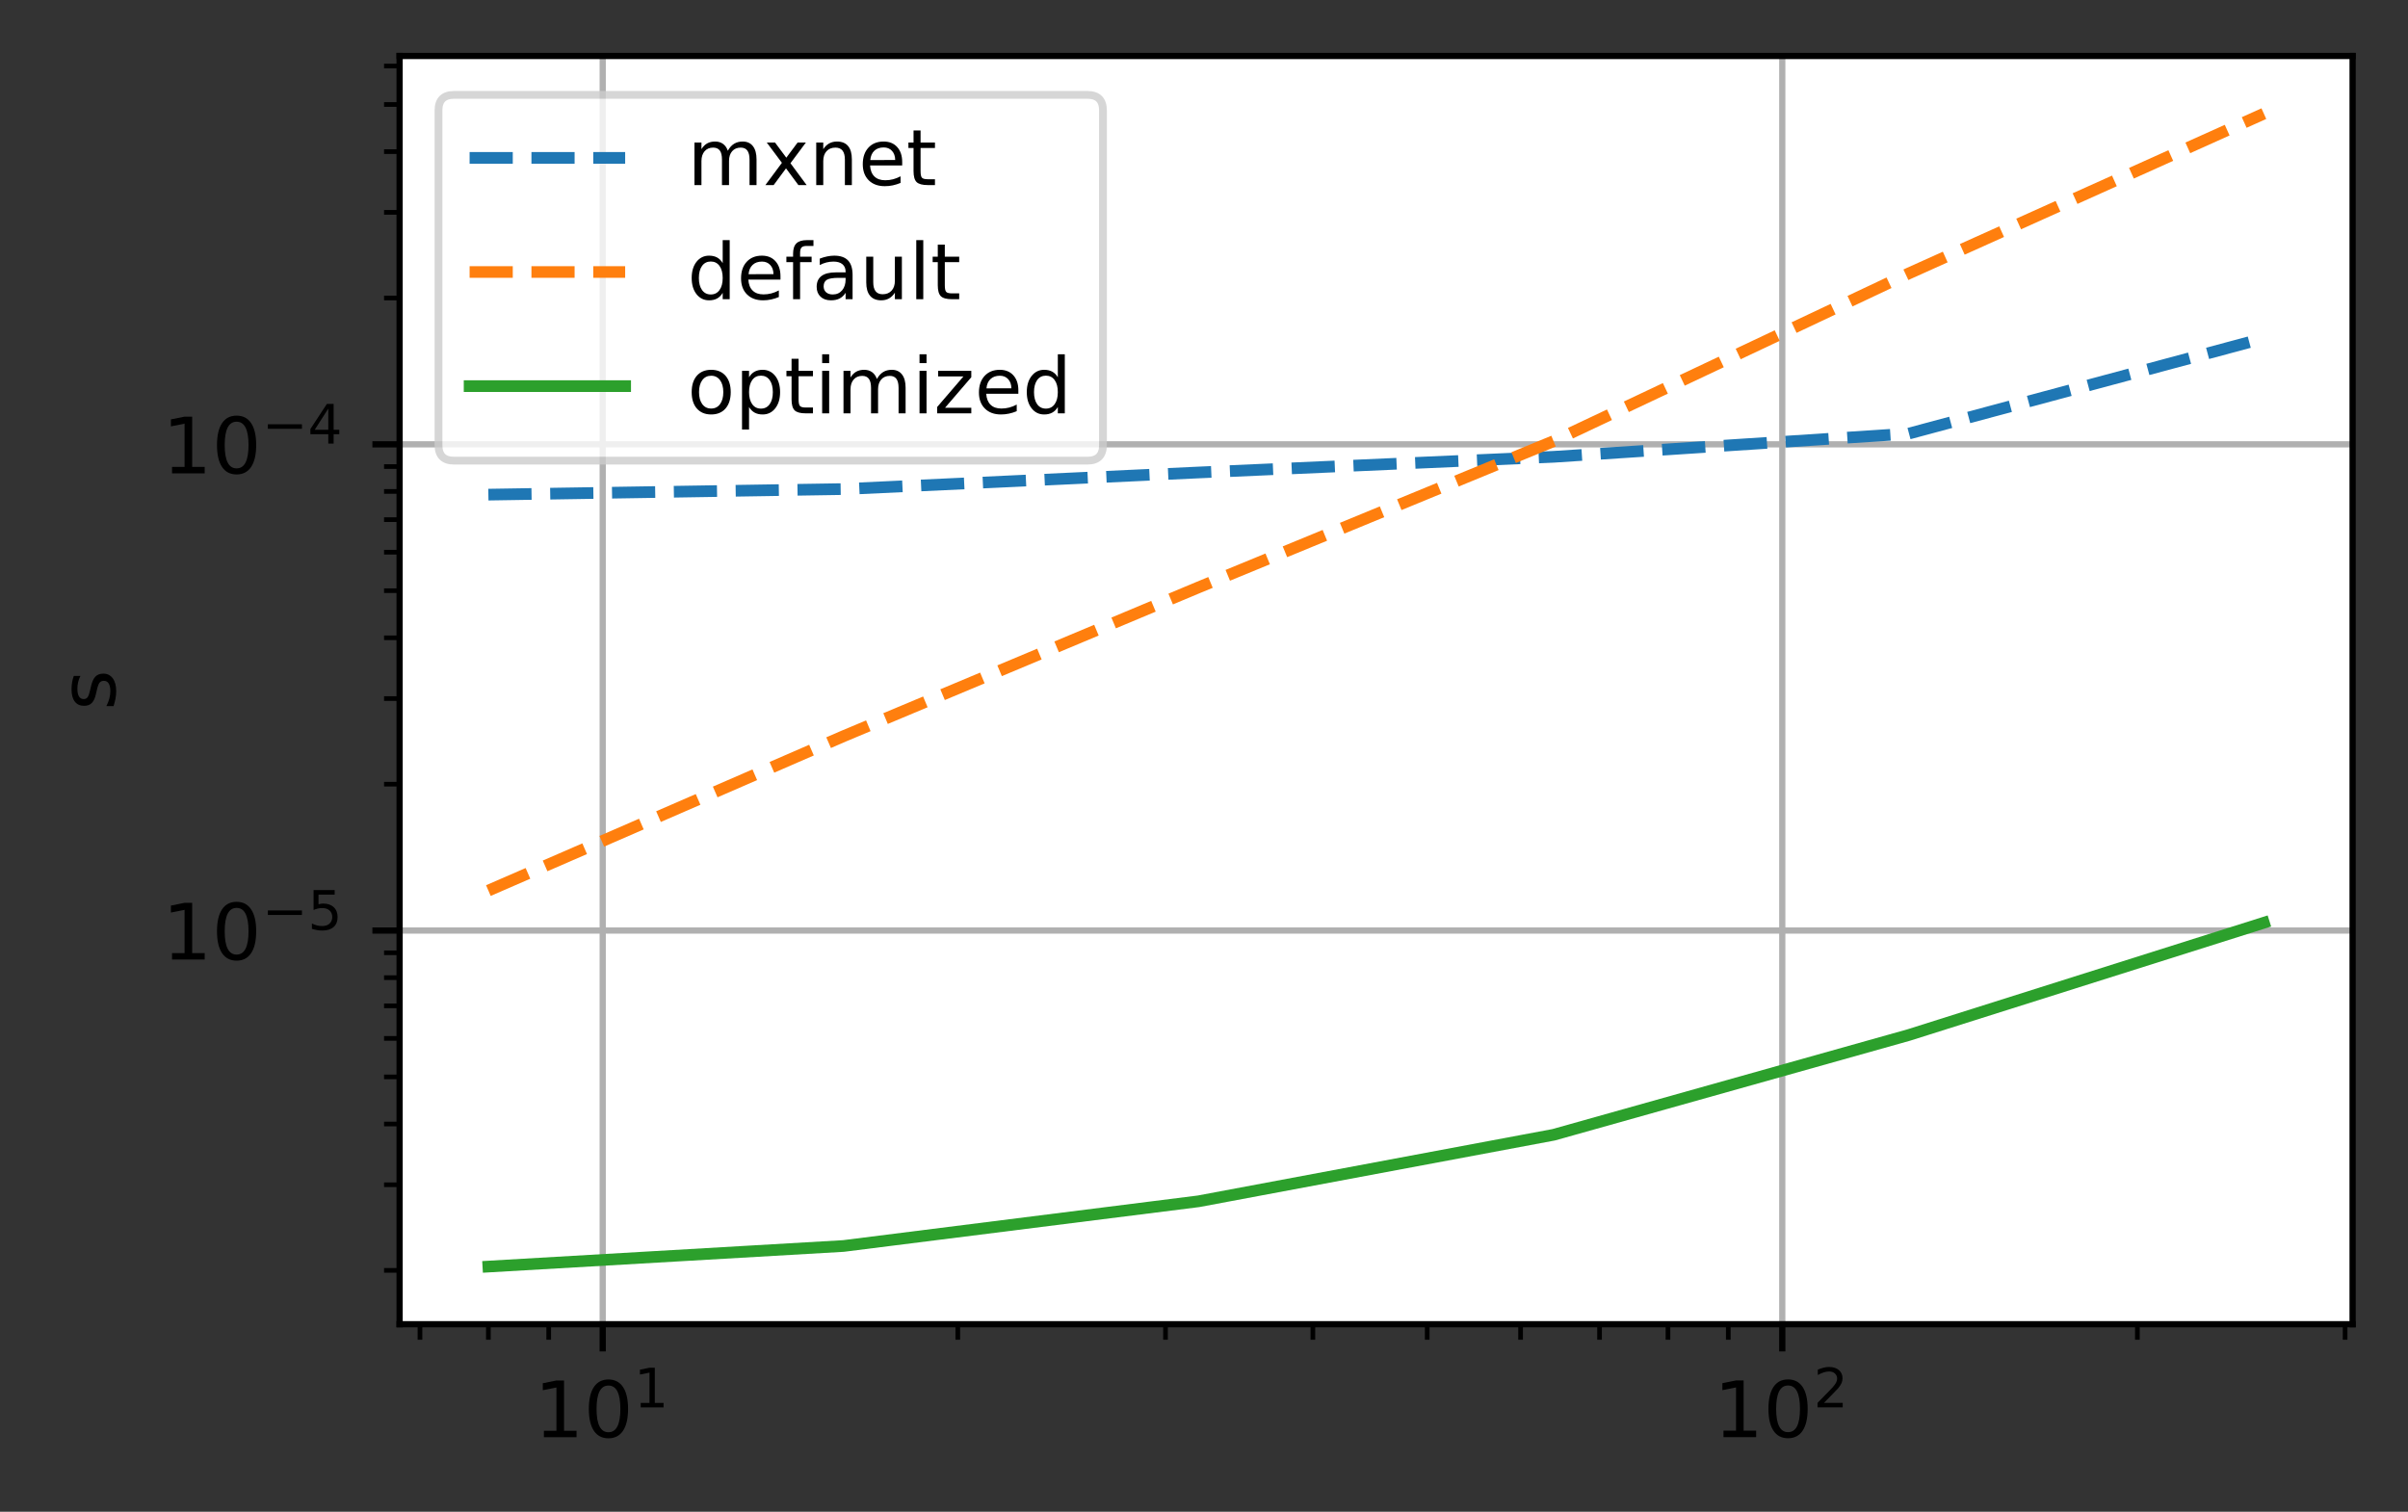 <?xml version="1.0" encoding="UTF-8"?>
<svg xmlns="http://www.w3.org/2000/svg" xmlns:xlink="http://www.w3.org/1999/xlink" width="387pt" height="243pt" viewBox="0 0 387 243" version="1.1">
<rect x="0" y="0" width="387" height="243" fill="#333333" stroke="none"/>
<defs>
<clipPath id="clip1">
  <path d="M 96 9 L 98 9 L 98 212.852 L 96 212.852 Z M 96 9 "/>
</clipPath>
<clipPath id="clip2">
  <path d="M 285 9 L 288 9 L 288 212.852 L 285 212.852 Z M 285 9 "/>
</clipPath>
<clipPath id="clip3">
  <path d="M 64.223 148 L 378.098 148 L 378.098 151 L 64.223 151 Z M 64.223 148 "/>
</clipPath>
<clipPath id="clip4">
  <path d="M 64.223 70 L 378.098 70 L 378.098 73 L 64.223 73 Z M 64.223 70 "/>
</clipPath>
<filter id="alpha" filterUnits="objectBoundingBox" x="0%" y="0%" width="100%" height="100%">
  <feColorMatrix type="matrix" in="SourceGraphic" values="0 0 0 0 1 0 0 0 0 1 0 0 0 0 1 0 0 0 1 0"/>
</filter>
<mask id="mask0">
  <g filter="url(#alpha)">
<rect x="0" y="0" width="387" height="243" style="fill:rgb(0%,0%,0%);fill-opacity:0.8;stroke:none;"/>
  </g>
</mask>
<clipPath id="clip5">
  <rect width="387" height="243"/>
</clipPath>
<g id="surface6" clip-path="url(#clip5)">
<path style="fill-rule:nonzero;fill:rgb(100%,100%,100%);fill-opacity:1;stroke-width:1;stroke-linecap:butt;stroke-linejoin:miter;stroke:rgb(80%,80%,80%);stroke-opacity:1;stroke-miterlimit:4;" d="M 58.378 59.234 L 139.812 59.234 C 141.147 59.234 141.812 58.569 141.812 57.234 L 141.812 14.2 C 141.812 12.866 141.147 12.2 139.812 12.2 L 58.378 12.2 C 57.044 12.2 56.378 12.866 56.378 14.2 L 56.378 57.234 C 56.378 58.569 57.044 59.234 58.378 59.234 Z M 58.378 59.234 " transform="matrix(1.25,0,0,1.25,0,0)"/>
</g>
</defs>
<g id="surface1">
<path style=" stroke:none;fill-rule:nonzero;fill:rgb(100%,100%,100%);fill-opacity:1;" d="M 64.223 212.852 L 378.098 212.852 L 378.098 9 L 64.223 9 Z M 64.223 212.852 "/>
<g clip-path="url(#clip1)" clip-rule="nonzero">
<path style="fill:none;stroke-width:0.8;stroke-linecap:square;stroke-linejoin:round;stroke:rgb(69.02%,69.02%,69.02%);stroke-opacity:1;stroke-miterlimit:4;" d="M 77.491 170.281 L 77.491 7.2 " transform="matrix(1.25,0,0,1.25,0,0)"/>
</g>
<path style="fill:none;stroke-width:0.8;stroke-linecap:butt;stroke-linejoin:round;stroke:rgb(0%,0%,0%);stroke-opacity:1;stroke-miterlimit:4;" d="M 0.001 0.001 L 0.001 3.501 " transform="matrix(1.25,0,0,1.25,96.862,212.85)"/>
<path style=" stroke:none;fill-rule:nonzero;fill:rgb(0%,0%,0%);fill-opacity:1;" d="M 87.414 229.977 L 89.426 229.977 L 89.426 223.023 L 87.234 223.461 L 87.234 222.34 L 89.414 221.898 L 90.648 221.898 L 90.648 229.977 L 92.66 229.977 L 92.66 231.012 L 87.414 231.012 Z M 87.414 229.977 "/>
<path style=" stroke:none;fill-rule:nonzero;fill:rgb(0%,0%,0%);fill-opacity:1;" d="M 97.785 222.711 C 97.152 222.711 96.676 223.023 96.355 223.648 C 96.035 224.273 95.875 225.211 95.875 226.465 C 95.875 227.715 96.035 228.652 96.355 229.277 C 96.676 229.902 97.152 230.215 97.785 230.215 C 98.426 230.215 98.906 229.902 99.223 229.277 C 99.543 228.652 99.703 227.715 99.703 226.465 C 99.703 225.211 99.543 224.273 99.223 223.648 C 98.906 223.023 98.426 222.711 97.785 222.711 Z M 97.785 221.734 C 98.809 221.734 99.59 222.141 100.129 222.949 C 100.668 223.754 100.938 224.93 100.938 226.465 C 100.938 228 100.668 229.172 100.129 229.98 C 99.59 230.785 98.809 231.191 97.785 231.191 C 96.766 231.191 95.984 230.785 95.445 229.98 C 94.906 229.172 94.637 228 94.637 226.465 C 94.637 224.93 94.906 223.754 95.445 222.949 C 95.984 222.141 96.766 221.734 97.785 221.734 Z M 97.785 221.734 "/>
<path style=" stroke:none;fill-rule:nonzero;fill:rgb(0%,0%,0%);fill-opacity:1;" d="M 102.973 225.5 L 104.383 225.5 L 104.383 220.633 L 102.848 220.941 L 102.848 220.156 L 104.375 219.848 L 105.238 219.848 L 105.238 225.5 L 106.645 225.5 L 106.645 226.227 L 102.973 226.227 Z M 102.973 225.5 "/>
<g clip-path="url(#clip2)" clip-rule="nonzero">
<path style="fill:none;stroke-width:0.8;stroke-linecap:square;stroke-linejoin:round;stroke:rgb(69.02%,69.02%,69.02%);stroke-opacity:1;stroke-miterlimit:4;" d="M 229.15 170.281 L 229.15 7.2 " transform="matrix(1.25,0,0,1.25,0,0)"/>
</g>
<path style="fill:none;stroke-width:0.8;stroke-linecap:butt;stroke-linejoin:round;stroke:rgb(0%,0%,0%);stroke-opacity:1;stroke-miterlimit:4;" d="M -0 0.001 L -0 3.501 " transform="matrix(1.25,0,0,1.25,286.438,212.85)"/>
<path style=" stroke:none;fill-rule:nonzero;fill:rgb(0%,0%,0%);fill-opacity:1;" d="M 276.988 229.965 L 279.004 229.965 L 279.004 223.012 L 276.812 223.453 L 276.812 222.328 L 278.992 221.891 L 280.223 221.891 L 280.223 229.965 L 282.238 229.965 L 282.238 231.004 L 276.988 231.004 Z M 276.988 229.965 "/>
<path style=" stroke:none;fill-rule:nonzero;fill:rgb(0%,0%,0%);fill-opacity:1;" d="M 287.363 222.703 C 286.73 222.703 286.254 223.016 285.934 223.641 C 285.613 224.262 285.453 225.203 285.453 226.457 C 285.453 227.703 285.613 228.641 285.934 229.266 C 286.254 229.891 286.73 230.203 287.363 230.203 C 288.004 230.203 288.48 229.891 288.801 229.266 C 289.121 228.641 289.281 227.703 289.281 226.457 C 289.281 225.203 289.121 224.262 288.801 223.641 C 288.48 223.016 288.004 222.703 287.363 222.703 Z M 287.363 221.727 C 288.387 221.727 289.168 222.129 289.707 222.938 C 290.246 223.746 290.516 224.918 290.516 226.457 C 290.516 227.988 290.246 229.16 289.707 229.969 C 289.168 230.777 288.387 231.18 287.363 231.18 C 286.344 231.18 285.562 230.777 285.023 229.969 C 284.484 229.16 284.215 227.988 284.215 226.457 C 284.215 224.918 284.484 223.746 285.023 222.938 C 285.562 222.129 286.344 221.727 287.363 221.727 Z M 287.363 221.727 "/>
<path style=" stroke:none;fill-rule:nonzero;fill:rgb(0%,0%,0%);fill-opacity:1;" d="M 293.141 225.492 L 296.152 225.492 L 296.152 226.219 L 292.105 226.219 L 292.105 225.492 C 292.434 225.152 292.879 224.699 293.441 224.125 C 294.008 223.555 294.363 223.188 294.508 223.02 C 294.785 222.711 294.977 222.449 295.086 222.234 C 295.199 222.02 295.254 221.809 295.254 221.598 C 295.254 221.262 295.133 220.984 294.895 220.77 C 294.66 220.555 294.348 220.449 293.965 220.449 C 293.695 220.449 293.41 220.496 293.109 220.59 C 292.809 220.684 292.488 220.828 292.148 221.02 L 292.148 220.145 C 292.496 220.008 292.82 219.902 293.121 219.828 C 293.422 219.758 293.699 219.723 293.949 219.723 C 294.609 219.723 295.137 219.887 295.531 220.219 C 295.922 220.551 296.121 220.992 296.121 221.543 C 296.121 221.805 296.07 222.055 295.973 222.289 C 295.875 222.523 295.695 222.801 295.438 223.121 C 295.367 223.203 295.141 223.441 294.758 223.836 C 294.375 224.23 293.836 224.781 293.141 225.492 Z M 293.141 225.492 "/>
<path style="fill:none;stroke-width:0.6;stroke-linecap:butt;stroke-linejoin:round;stroke:rgb(0%,0%,0%);stroke-opacity:1;stroke-miterlimit:4;" d="M 0 0.001 L 0 2.001 " transform="matrix(1.25,0,0,1.25,67.496,212.85)"/>
<path style="fill:none;stroke-width:0.6;stroke-linecap:butt;stroke-linejoin:round;stroke:rgb(0%,0%,0%);stroke-opacity:1;stroke-miterlimit:4;" d="M -0.001 0.001 L -0.001 2.001 " transform="matrix(1.25,0,0,1.25,78.49,212.85)"/>
<path style="fill:none;stroke-width:0.6;stroke-linecap:butt;stroke-linejoin:round;stroke:rgb(0%,0%,0%);stroke-opacity:1;stroke-miterlimit:4;" d="M 0 0.001 L 0 2.001 " transform="matrix(1.25,0,0,1.25,88.187,212.85)"/>
<path style="fill:none;stroke-width:0.6;stroke-linecap:butt;stroke-linejoin:round;stroke:rgb(0%,0%,0%);stroke-opacity:1;stroke-miterlimit:4;" d="M -0 0.001 L -0 2.001 " transform="matrix(1.25,0,0,1.25,153.93,212.85)"/>
<path style="fill:none;stroke-width:0.6;stroke-linecap:butt;stroke-linejoin:round;stroke:rgb(0%,0%,0%);stroke-opacity:1;stroke-miterlimit:4;" d="M 0 0.001 L 0 2.001 " transform="matrix(1.25,0,0,1.25,187.312,212.85)"/>
<path style="fill:none;stroke-width:0.6;stroke-linecap:butt;stroke-linejoin:round;stroke:rgb(0%,0%,0%);stroke-opacity:1;stroke-miterlimit:4;" d="M -0.001 0.001 L -0.001 2.001 " transform="matrix(1.25,0,0,1.25,210.998,212.85)"/>
<path style="fill:none;stroke-width:0.6;stroke-linecap:butt;stroke-linejoin:round;stroke:rgb(0%,0%,0%);stroke-opacity:1;stroke-miterlimit:4;" d="M 0.001 0.001 L 0.001 2.001 " transform="matrix(1.25,0,0,1.25,229.37,212.85)"/>
<path style="fill:none;stroke-width:0.6;stroke-linecap:butt;stroke-linejoin:round;stroke:rgb(0%,0%,0%);stroke-opacity:1;stroke-miterlimit:4;" d="M -0.001 0.001 L -0.001 2.001 " transform="matrix(1.25,0,0,1.25,244.381,212.85)"/>
<path style="fill:none;stroke-width:0.6;stroke-linecap:butt;stroke-linejoin:round;stroke:rgb(0%,0%,0%);stroke-opacity:1;stroke-miterlimit:4;" d="M -0.002 0.001 L -0.002 2.001 " transform="matrix(1.25,0,0,1.25,257.072,212.85)"/>
<path style="fill:none;stroke-width:0.6;stroke-linecap:butt;stroke-linejoin:round;stroke:rgb(0%,0%,0%);stroke-opacity:1;stroke-miterlimit:4;" d="M 0 0.001 L 0 2.001 " transform="matrix(1.25,0,0,1.25,268.066,212.85)"/>
<path style="fill:none;stroke-width:0.6;stroke-linecap:butt;stroke-linejoin:round;stroke:rgb(0%,0%,0%);stroke-opacity:1;stroke-miterlimit:4;" d="M -0.001 0.001 L -0.001 2.001 " transform="matrix(1.25,0,0,1.25,277.763,212.85)"/>
<path style="fill:none;stroke-width:0.6;stroke-linecap:butt;stroke-linejoin:round;stroke:rgb(0%,0%,0%);stroke-opacity:1;stroke-miterlimit:4;" d="M 0.001 0.001 L 0.001 2.001 " transform="matrix(1.25,0,0,1.25,343.506,212.85)"/>
<path style="fill:none;stroke-width:0.6;stroke-linecap:butt;stroke-linejoin:round;stroke:rgb(0%,0%,0%);stroke-opacity:1;stroke-miterlimit:4;" d="M 0.001 0.001 L 0.001 2.001 " transform="matrix(1.25,0,0,1.25,376.889,212.85)"/>
<g clip-path="url(#clip3)" clip-rule="nonzero">
<path style="fill:none;stroke-width:0.8;stroke-linecap:square;stroke-linejoin:round;stroke:rgb(69.02%,69.02%,69.02%);stroke-opacity:1;stroke-miterlimit:4;" d="M 51.378 119.656 L 302.478 119.656 " transform="matrix(1.25,0,0,1.25,0,0)"/>
</g>
<path style="fill:none;stroke-width:0.8;stroke-linecap:butt;stroke-linejoin:round;stroke:rgb(0%,0%,0%);stroke-opacity:1;stroke-miterlimit:4;" d="M 0 -0.001 L -3.5 -0.001 " transform="matrix(1.25,0,0,1.25,64.223,149.571)"/>
<path style=" stroke:none;fill-rule:nonzero;fill:rgb(0%,0%,0%);fill-opacity:1;" d="M 27.648 153.199 L 29.664 153.199 L 29.664 146.246 L 27.469 146.684 L 27.469 145.562 L 29.648 145.121 L 30.883 145.121 L 30.883 153.199 L 32.898 153.199 L 32.898 154.234 L 27.648 154.234 Z M 27.648 153.199 "/>
<path style=" stroke:none;fill-rule:nonzero;fill:rgb(0%,0%,0%);fill-opacity:1;" d="M 38.023 145.934 C 37.391 145.934 36.91 146.246 36.59 146.871 C 36.273 147.496 36.113 148.434 36.113 149.688 C 36.113 150.938 36.273 151.875 36.59 152.5 C 36.91 153.125 37.391 153.438 38.023 153.438 C 38.664 153.438 39.141 153.125 39.461 152.5 C 39.781 151.875 39.941 150.938 39.941 149.688 C 39.941 148.434 39.781 147.496 39.461 146.871 C 39.141 146.246 38.664 145.934 38.023 145.934 Z M 38.023 144.957 C 39.047 144.957 39.824 145.363 40.363 146.172 C 40.902 146.977 41.172 148.148 41.172 149.688 C 41.172 151.223 40.902 152.395 40.363 153.203 C 39.824 154.008 39.047 154.414 38.023 154.414 C 37.004 154.414 36.223 154.008 35.684 153.203 C 35.145 152.395 34.875 151.223 34.875 149.688 C 34.875 148.148 35.145 146.977 35.684 146.172 C 36.223 145.363 37.004 144.957 38.023 144.957 Z M 38.023 144.957 "/>
<path style=" stroke:none;fill-rule:nonzero;fill:rgb(0%,0%,0%);fill-opacity:1;" d="M 43.051 146.344 L 48.527 146.344 L 48.527 147.07 L 43.051 147.07 Z M 43.051 146.344 "/>
<path style=" stroke:none;fill-rule:nonzero;fill:rgb(0%,0%,0%);fill-opacity:1;" d="M 50.398 143.07 L 53.789 143.07 L 53.789 143.797 L 51.191 143.797 L 51.191 145.359 C 51.312 145.316 51.438 145.285 51.562 145.266 C 51.691 145.242 51.816 145.234 51.941 145.234 C 52.652 145.234 53.219 145.43 53.633 145.82 C 54.051 146.207 54.258 146.738 54.258 147.402 C 54.258 148.09 54.043 148.625 53.617 149.004 C 53.188 149.383 52.586 149.574 51.809 149.574 C 51.539 149.574 51.27 149.551 50.988 149.504 C 50.711 149.461 50.426 149.391 50.129 149.301 L 50.129 148.434 C 50.387 148.57 50.652 148.676 50.926 148.746 C 51.199 148.812 51.488 148.848 51.793 148.848 C 52.285 148.848 52.676 148.719 52.961 148.457 C 53.25 148.199 53.395 147.848 53.395 147.402 C 53.395 146.961 53.25 146.609 52.961 146.348 C 52.676 146.09 52.285 145.961 51.793 145.961 C 51.559 145.961 51.332 145.984 51.102 146.035 C 50.871 146.086 50.637 146.168 50.398 146.273 Z M 50.398 143.07 "/>
<g clip-path="url(#clip4)" clip-rule="nonzero">
<path style="fill:none;stroke-width:0.8;stroke-linecap:square;stroke-linejoin:round;stroke:rgb(69.02%,69.02%,69.02%);stroke-opacity:1;stroke-miterlimit:4;" d="M 51.378 57.138 L 302.478 57.138 " transform="matrix(1.25,0,0,1.25,0,0)"/>
</g>
<path style="fill:none;stroke-width:0.8;stroke-linecap:butt;stroke-linejoin:round;stroke:rgb(0%,0%,0%);stroke-opacity:1;stroke-miterlimit:4;" d="M 0 -0 L -3.5 -0 " transform="matrix(1.25,0,0,1.25,64.223,71.422)"/>
<path style=" stroke:none;fill-rule:nonzero;fill:rgb(0%,0%,0%);fill-opacity:1;" d="M 27.648 75.047 L 29.664 75.047 L 29.664 68.094 L 27.469 68.535 L 27.469 67.41 L 29.648 66.973 L 30.883 66.973 L 30.883 75.047 L 32.898 75.047 L 32.898 76.086 L 27.648 76.086 Z M 27.648 75.047 "/>
<path style=" stroke:none;fill-rule:nonzero;fill:rgb(0%,0%,0%);fill-opacity:1;" d="M 38.023 67.785 C 37.391 67.785 36.91 68.098 36.59 68.723 C 36.273 69.348 36.113 70.285 36.113 71.539 C 36.113 72.789 36.273 73.723 36.59 74.348 C 36.91 74.973 37.391 75.285 38.023 75.285 C 38.664 75.285 39.141 74.973 39.461 74.348 C 39.781 73.723 39.941 72.789 39.941 71.539 C 39.941 70.285 39.781 69.348 39.461 68.723 C 39.141 68.098 38.664 67.785 38.023 67.785 Z M 38.023 66.809 C 39.047 66.809 39.824 67.211 40.363 68.02 C 40.902 68.828 41.172 70 41.172 71.539 C 41.172 73.074 40.902 74.242 40.363 75.051 C 39.824 75.859 39.047 76.262 38.023 76.262 C 37.004 76.262 36.223 75.859 35.684 75.051 C 35.145 74.242 34.875 73.074 34.875 71.539 C 34.875 70 35.145 68.828 35.684 68.02 C 36.223 67.211 37.004 66.809 38.023 66.809 Z M 38.023 66.809 "/>
<path style=" stroke:none;fill-rule:nonzero;fill:rgb(0%,0%,0%);fill-opacity:1;" d="M 43.051 68.195 L 48.527 68.195 L 48.527 68.922 L 43.051 68.922 Z M 43.051 68.195 "/>
<path style=" stroke:none;fill-rule:nonzero;fill:rgb(0%,0%,0%);fill-opacity:1;" d="M 52.762 65.672 L 50.582 69.078 L 52.762 69.078 Z M 52.535 64.922 L 53.621 64.922 L 53.621 69.078 L 54.531 69.078 L 54.531 69.797 L 53.621 69.797 L 53.621 71.301 L 52.762 71.301 L 52.762 69.797 L 49.883 69.797 L 49.883 68.965 Z M 52.535 64.922 "/>
<path style="fill:none;stroke-width:0.6;stroke-linecap:butt;stroke-linejoin:round;stroke:rgb(0%,0%,0%);stroke-opacity:1;stroke-miterlimit:4;" d="M 0 -0 L -2 -0 " transform="matrix(1.25,0,0,1.25,64.223,204.196)"/>
<path style="fill:none;stroke-width:0.6;stroke-linecap:butt;stroke-linejoin:round;stroke:rgb(0%,0%,0%);stroke-opacity:1;stroke-miterlimit:4;" d="M 0 -0 L -2 -0 " transform="matrix(1.25,0,0,1.25,64.223,190.434)"/>
<path style="fill:none;stroke-width:0.6;stroke-linecap:butt;stroke-linejoin:round;stroke:rgb(0%,0%,0%);stroke-opacity:1;stroke-miterlimit:4;" d="M 0 0.001 L -2 0.001 " transform="matrix(1.25,0,0,1.25,64.223,180.67)"/>
<path style="fill:none;stroke-width:0.6;stroke-linecap:butt;stroke-linejoin:round;stroke:rgb(0%,0%,0%);stroke-opacity:1;stroke-miterlimit:4;" d="M 0 0.001 L -2 0.001 " transform="matrix(1.25,0,0,1.25,64.223,173.097)"/>
<path style="fill:none;stroke-width:0.6;stroke-linecap:butt;stroke-linejoin:round;stroke:rgb(0%,0%,0%);stroke-opacity:1;stroke-miterlimit:4;" d="M 0 0.001 L -2 0.001 " transform="matrix(1.25,0,0,1.25,64.223,166.909)"/>
<path style="fill:none;stroke-width:0.6;stroke-linecap:butt;stroke-linejoin:round;stroke:rgb(0%,0%,0%);stroke-opacity:1;stroke-miterlimit:4;" d="M 0 -0.001 L -2 -0.001 " transform="matrix(1.25,0,0,1.25,64.223,161.677)"/>
<path style="fill:none;stroke-width:0.6;stroke-linecap:butt;stroke-linejoin:round;stroke:rgb(0%,0%,0%);stroke-opacity:1;stroke-miterlimit:4;" d="M 0 -0 L -2 -0 " transform="matrix(1.25,0,0,1.25,64.223,157.145)"/>
<path style="fill:none;stroke-width:0.6;stroke-linecap:butt;stroke-linejoin:round;stroke:rgb(0%,0%,0%);stroke-opacity:1;stroke-miterlimit:4;" d="M 0 0.001 L -2 0.001 " transform="matrix(1.25,0,0,1.25,64.223,153.147)"/>
<path style="fill:none;stroke-width:0.6;stroke-linecap:butt;stroke-linejoin:round;stroke:rgb(0%,0%,0%);stroke-opacity:1;stroke-miterlimit:4;" d="M 0 0.001 L -2 0.001 " transform="matrix(1.25,0,0,1.25,64.223,126.046)"/>
<path style="fill:none;stroke-width:0.6;stroke-linecap:butt;stroke-linejoin:round;stroke:rgb(0%,0%,0%);stroke-opacity:1;stroke-miterlimit:4;" d="M 0 0 L -2 0 " transform="matrix(1.25,0,0,1.25,64.223,112.285)"/>
<path style="fill:none;stroke-width:0.6;stroke-linecap:butt;stroke-linejoin:round;stroke:rgb(0%,0%,0%);stroke-opacity:1;stroke-miterlimit:4;" d="M 0 -0.001 L -2 -0.001 " transform="matrix(1.25,0,0,1.25,64.223,102.521)"/>
<path style="fill:none;stroke-width:0.6;stroke-linecap:butt;stroke-linejoin:round;stroke:rgb(0%,0%,0%);stroke-opacity:1;stroke-miterlimit:4;" d="M 0 -0.002 L -2 -0.002 " transform="matrix(1.25,0,0,1.25,64.223,94.947)"/>
<path style="fill:none;stroke-width:0.6;stroke-linecap:butt;stroke-linejoin:round;stroke:rgb(0%,0%,0%);stroke-opacity:1;stroke-miterlimit:4;" d="M 0 -0.001 L -2 -0.001 " transform="matrix(1.25,0,0,1.25,64.223,88.759)"/>
<path style="fill:none;stroke-width:0.6;stroke-linecap:butt;stroke-linejoin:round;stroke:rgb(0%,0%,0%);stroke-opacity:1;stroke-miterlimit:4;" d="M 0 -0 L -2 -0 " transform="matrix(1.25,0,0,1.25,64.223,83.527)"/>
<path style="fill:none;stroke-width:0.6;stroke-linecap:butt;stroke-linejoin:round;stroke:rgb(0%,0%,0%);stroke-opacity:1;stroke-miterlimit:4;" d="M 0 0.001 L -2 0.001 " transform="matrix(1.25,0,0,1.25,64.223,78.995)"/>
<path style="fill:none;stroke-width:0.6;stroke-linecap:butt;stroke-linejoin:round;stroke:rgb(0%,0%,0%);stroke-opacity:1;stroke-miterlimit:4;" d="M 0 -0.001 L -2 -0.001 " transform="matrix(1.25,0,0,1.25,64.223,74.998)"/>
<path style="fill:none;stroke-width:0.6;stroke-linecap:butt;stroke-linejoin:round;stroke:rgb(0%,0%,0%);stroke-opacity:1;stroke-miterlimit:4;" d="M 0 0.002 L -2 0.002 " transform="matrix(1.25,0,0,1.25,64.223,47.897)"/>
<path style="fill:none;stroke-width:0.6;stroke-linecap:butt;stroke-linejoin:round;stroke:rgb(0%,0%,0%);stroke-opacity:1;stroke-miterlimit:4;" d="M 0 0.001 L -2 0.001 " transform="matrix(1.25,0,0,1.25,64.223,34.135)"/>
<path style="fill:none;stroke-width:0.6;stroke-linecap:butt;stroke-linejoin:round;stroke:rgb(0%,0%,0%);stroke-opacity:1;stroke-miterlimit:4;" d="M 0 -0 L -2 -0 " transform="matrix(1.25,0,0,1.25,64.223,24.371)"/>
<path style="fill:none;stroke-width:0.6;stroke-linecap:butt;stroke-linejoin:round;stroke:rgb(0%,0%,0%);stroke-opacity:1;stroke-miterlimit:4;" d="M 0 -0.001 L -2 -0.001 " transform="matrix(1.25,0,0,1.25,64.223,16.798)"/>
<path style="fill:none;stroke-width:0.6;stroke-linecap:butt;stroke-linejoin:round;stroke:rgb(0%,0%,0%);stroke-opacity:1;stroke-miterlimit:4;" d="M 0 -0 L -2 -0 " transform="matrix(1.25,0,0,1.25,64.223,10.61)"/>
<path style=" stroke:none;fill-rule:nonzero;fill:rgb(0%,0%,0%);fill-opacity:1;" d="M 11.863 108.645 L 12.926 108.645 C 12.762 108.961 12.641 109.293 12.562 109.633 C 12.48 109.977 12.438 110.328 12.438 110.695 C 12.438 111.254 12.523 111.672 12.695 111.949 C 12.863 112.23 13.121 112.367 13.465 112.367 C 13.723 112.367 13.93 112.27 14.078 112.07 C 14.227 111.871 14.367 111.469 14.5 110.867 L 14.586 110.48 C 14.758 109.684 14.996 109.117 15.309 108.781 C 15.621 108.445 16.055 108.277 16.613 108.277 C 17.246 108.277 17.75 108.531 18.121 109.031 C 18.492 109.535 18.676 110.227 18.676 111.105 C 18.676 111.469 18.641 111.852 18.57 112.25 C 18.496 112.645 18.391 113.062 18.25 113.504 L 17.09 113.504 C 17.305 113.086 17.465 112.68 17.574 112.277 C 17.68 111.875 17.734 111.477 17.734 111.078 C 17.734 110.551 17.645 110.145 17.465 109.859 C 17.281 109.574 17.027 109.434 16.699 109.434 C 16.395 109.434 16.16 109.535 15.996 109.742 C 15.832 109.945 15.676 110.395 15.527 111.094 L 15.434 111.484 C 15.289 112.18 15.062 112.68 14.762 112.992 C 14.457 113.301 14.039 113.453 13.512 113.453 C 12.867 113.453 12.371 113.227 12.023 112.77 C 11.672 112.316 11.5 111.668 11.5 110.828 C 11.5 110.414 11.527 110.023 11.59 109.66 C 11.648 109.293 11.742 108.953 11.863 108.645 Z M 11.863 108.645 "/>
<path style="fill:none;stroke-width:1.5;stroke-linecap:butt;stroke-linejoin:round;stroke:rgb(12.157%,46.667%,70.588%);stroke-opacity:1;stroke-dasharray:5.55,2.4;stroke-miterlimit:4;" d="M 62.791 63.606 L 108.447 62.891 L 154.1 60.756 L 199.756 58.741 L 245.409 55.759 L 291.066 43.497 " transform="matrix(1.25,0,0,1.25,0,0)"/>
<path style="fill:none;stroke-width:1.5;stroke-linecap:butt;stroke-linejoin:round;stroke:rgb(100%,49.804%,5.49%);stroke-opacity:1;stroke-dasharray:5.55,2.4;stroke-miterlimit:4;" d="M 62.791 114.519 L 108.447 94.669 L 154.1 75.528 L 199.756 56.722 L 245.409 35.163 L 291.066 14.613 " transform="matrix(1.25,0,0,1.25,0,0)"/>
<path style="fill:none;stroke-width:1.5;stroke-linecap:square;stroke-linejoin:round;stroke:rgb(17.255%,62.745%,17.255%);stroke-opacity:1;stroke-miterlimit:4;" d="M 62.791 162.869 L 108.447 160.222 L 154.1 154.475 L 199.756 145.922 L 245.409 133.094 L 291.066 118.656 " transform="matrix(1.25,0,0,1.25,0,0)"/>
<path style="fill:none;stroke-width:0.8;stroke-linecap:square;stroke-linejoin:miter;stroke:rgb(0%,0%,0%);stroke-opacity:1;stroke-miterlimit:4;" d="M 51.378 170.281 L 51.378 7.2 " transform="matrix(1.25,0,0,1.25,0,0)"/>
<path style="fill:none;stroke-width:0.8;stroke-linecap:square;stroke-linejoin:miter;stroke:rgb(0%,0%,0%);stroke-opacity:1;stroke-miterlimit:4;" d="M 302.478 170.281 L 302.478 7.2 " transform="matrix(1.25,0,0,1.25,0,0)"/>
<path style="fill:none;stroke-width:0.8;stroke-linecap:square;stroke-linejoin:miter;stroke:rgb(0%,0%,0%);stroke-opacity:1;stroke-miterlimit:4;" d="M 51.378 170.281 L 302.478 170.281 " transform="matrix(1.25,0,0,1.25,0,0)"/>
<path style="fill:none;stroke-width:0.8;stroke-linecap:square;stroke-linejoin:miter;stroke:rgb(0%,0%,0%);stroke-opacity:1;stroke-miterlimit:4;" d="M 51.378 7.2 L 302.478 7.2 " transform="matrix(1.25,0,0,1.25,0,0)"/>
<use xlink:href="#surface6" mask="url(#mask0)"/>
<path style="fill:none;stroke-width:1.5;stroke-linecap:butt;stroke-linejoin:round;stroke:rgb(12.157%,46.667%,70.588%);stroke-opacity:1;stroke-dasharray:5.55,2.4;stroke-miterlimit:4;" d="M 60.378 20.3 L 80.378 20.3 " transform="matrix(1.25,0,0,1.25,0,0)"/>
<path style=" stroke:none;fill-rule:nonzero;fill:rgb(0%,0%,0%);fill-opacity:1;" d="M 116.973 24.227 C 117.254 23.719 117.59 23.348 117.98 23.109 C 118.371 22.867 118.832 22.75 119.359 22.75 C 120.07 22.75 120.621 22.996 121.008 23.496 C 121.395 23.992 121.586 24.703 121.586 25.621 L 121.586 29.75 L 120.461 29.75 L 120.461 25.66 C 120.461 25.004 120.344 24.52 120.109 24.203 C 119.879 23.883 119.523 23.727 119.047 23.727 C 118.469 23.727 118.008 23.918 117.668 24.305 C 117.332 24.691 117.164 25.219 117.164 25.887 L 117.164 29.75 L 116.031 29.75 L 116.031 25.66 C 116.031 25 115.918 24.512 115.688 24.199 C 115.453 23.883 115.094 23.727 114.609 23.727 C 114.039 23.727 113.582 23.918 113.242 24.309 C 112.906 24.695 112.734 25.223 112.734 25.887 L 112.734 29.75 L 111.609 29.75 L 111.609 22.914 L 112.734 22.914 L 112.734 23.977 C 112.992 23.555 113.301 23.246 113.656 23.047 C 114.016 22.848 114.441 22.75 114.934 22.75 C 115.43 22.75 115.852 22.875 116.203 23.129 C 116.547 23.379 116.805 23.746 116.973 24.227 Z M 116.973 24.227 "/>
<path style=" stroke:none;fill-rule:nonzero;fill:rgb(0%,0%,0%);fill-opacity:1;" d="M 129.512 22.914 L 127.039 26.238 L 129.637 29.75 L 128.312 29.75 L 126.324 27.062 L 124.336 29.75 L 123.008 29.75 L 125.664 26.172 L 123.234 22.914 L 124.559 22.914 L 126.371 25.348 L 128.184 22.914 Z M 129.512 22.914 "/>
<path style=" stroke:none;fill-rule:nonzero;fill:rgb(0%,0%,0%);fill-opacity:1;" d="M 136.906 25.621 L 136.906 29.75 L 135.785 29.75 L 135.785 25.66 C 135.785 25.012 135.66 24.527 135.406 24.207 C 135.152 23.887 134.773 23.727 134.27 23.727 C 133.664 23.727 133.188 23.918 132.836 24.305 C 132.484 24.691 132.309 25.219 132.309 25.887 L 132.309 29.75 L 131.18 29.75 L 131.18 22.914 L 132.309 22.914 L 132.309 23.977 C 132.578 23.562 132.895 23.258 133.258 23.055 C 133.625 22.852 134.043 22.75 134.52 22.75 C 135.305 22.75 135.898 22.992 136.301 23.477 C 136.707 23.961 136.906 24.676 136.906 25.621 Z M 136.906 25.621 "/>
<path style=" stroke:none;fill-rule:nonzero;fill:rgb(0%,0%,0%);fill-opacity:1;" d="M 144.996 26.051 L 144.996 26.598 L 139.832 26.598 C 139.879 27.371 140.113 27.961 140.531 28.367 C 140.945 28.77 141.527 28.973 142.273 28.973 C 142.703 28.973 143.121 28.922 143.527 28.816 C 143.93 28.711 144.332 28.551 144.734 28.34 L 144.734 29.402 C 144.328 29.57 143.914 29.703 143.492 29.793 C 143.07 29.883 142.641 29.926 142.207 29.926 C 141.113 29.926 140.25 29.609 139.613 28.977 C 138.977 28.34 138.66 27.48 138.66 26.398 C 138.66 25.277 138.961 24.391 139.566 23.734 C 140.168 23.078 140.984 22.75 142.012 22.75 C 142.93 22.75 143.656 23.043 144.191 23.637 C 144.727 24.227 144.996 25.031 144.996 26.051 Z M 143.871 25.719 C 143.863 25.105 143.691 24.617 143.355 24.25 C 143.02 23.883 142.574 23.699 142.023 23.699 C 141.395 23.699 140.895 23.875 140.52 24.23 C 140.141 24.586 139.926 25.082 139.867 25.727 Z M 143.871 25.719 "/>
<path style=" stroke:none;fill-rule:nonzero;fill:rgb(0%,0%,0%);fill-opacity:1;" d="M 147.949 20.973 L 147.949 22.914 L 150.262 22.914 L 150.262 23.785 L 147.949 23.785 L 147.949 27.496 C 147.949 28.055 148.023 28.41 148.176 28.57 C 148.328 28.73 148.641 28.809 149.109 28.809 L 150.262 28.809 L 150.262 29.75 L 149.109 29.75 C 148.242 29.75 147.645 29.586 147.312 29.266 C 146.984 28.941 146.82 28.352 146.82 27.496 L 146.82 23.785 L 145.996 23.785 L 145.996 22.914 L 146.82 22.914 L 146.82 20.973 Z M 147.949 20.973 "/>
<path style="fill:none;stroke-width:1.5;stroke-linecap:butt;stroke-linejoin:round;stroke:rgb(100%,49.804%,5.49%);stroke-opacity:1;stroke-dasharray:5.55,2.4;stroke-miterlimit:4;" d="M 60.378 34.975 L 80.378 34.975 " transform="matrix(1.25,0,0,1.25,0,0)"/>
<path style=" stroke:none;fill-rule:nonzero;fill:rgb(0%,0%,0%);fill-opacity:1;" d="M 116.148 42.297 L 116.148 38.598 L 117.273 38.598 L 117.273 48.094 L 116.148 48.094 L 116.148 47.07 C 115.914 47.477 115.613 47.777 115.254 47.977 C 114.895 48.176 114.461 48.273 113.957 48.273 C 113.133 48.273 112.461 47.945 111.938 47.285 C 111.422 46.625 111.164 45.758 111.164 44.684 C 111.164 43.609 111.422 42.742 111.938 42.082 C 112.461 41.426 113.133 41.094 113.957 41.094 C 114.461 41.094 114.895 41.195 115.254 41.391 C 115.613 41.59 115.914 41.891 116.148 42.297 Z M 112.32 44.684 C 112.32 45.508 112.492 46.156 112.832 46.625 C 113.172 47.098 113.641 47.332 114.234 47.332 C 114.828 47.332 115.293 47.098 115.633 46.625 C 115.977 46.156 116.148 45.508 116.148 44.684 C 116.148 43.859 115.977 43.211 115.633 42.738 C 115.293 42.27 114.828 42.035 114.234 42.035 C 113.641 42.035 113.172 42.27 112.832 42.738 C 112.492 43.211 112.32 43.859 112.32 44.684 Z M 112.32 44.684 "/>
<path style=" stroke:none;fill-rule:nonzero;fill:rgb(0%,0%,0%);fill-opacity:1;" d="M 125.434 44.395 L 125.434 44.945 L 120.27 44.945 C 120.316 45.719 120.551 46.309 120.969 46.711 C 121.383 47.117 121.965 47.32 122.711 47.32 C 123.141 47.32 123.559 47.266 123.965 47.16 C 124.367 47.055 124.77 46.898 125.172 46.684 L 125.172 47.746 C 124.766 47.918 124.355 48.047 123.93 48.137 C 123.508 48.227 123.078 48.273 122.645 48.273 C 121.551 48.273 120.688 47.957 120.051 47.32 C 119.414 46.688 119.098 45.828 119.098 44.742 C 119.098 43.625 119.398 42.738 120.004 42.082 C 120.605 41.426 121.422 41.094 122.449 41.094 C 123.367 41.094 124.094 41.391 124.629 41.984 C 125.164 42.574 125.434 43.379 125.434 44.395 Z M 124.309 44.066 C 124.301 43.453 124.129 42.965 123.793 42.598 C 123.457 42.23 123.012 42.047 122.461 42.047 C 121.832 42.047 121.332 42.223 120.957 42.578 C 120.578 42.934 120.363 43.43 120.305 44.074 Z M 124.309 44.066 "/>
<path style=" stroke:none;fill-rule:nonzero;fill:rgb(0%,0%,0%);fill-opacity:1;" d="M 130.734 38.598 L 130.734 39.531 L 129.664 39.531 C 129.258 39.531 128.98 39.613 128.82 39.777 C 128.664 39.941 128.586 40.234 128.586 40.656 L 128.586 41.258 L 130.438 41.258 L 130.438 42.133 L 128.586 42.133 L 128.586 48.094 L 127.461 48.094 L 127.461 42.133 L 126.383 42.133 L 126.383 41.258 L 127.461 41.258 L 127.461 40.781 C 127.461 40.023 127.637 39.469 127.992 39.121 C 128.344 38.773 128.906 38.598 129.672 38.598 Z M 130.734 38.598 "/>
<path style=" stroke:none;fill-rule:nonzero;fill:rgb(0%,0%,0%);fill-opacity:1;" d="M 134.785 44.66 C 133.875 44.66 133.246 44.762 132.898 44.969 C 132.547 45.176 132.371 45.531 132.371 46.031 C 132.371 46.43 132.504 46.746 132.766 46.98 C 133.027 47.215 133.387 47.332 133.836 47.332 C 134.461 47.332 134.961 47.109 135.336 46.668 C 135.711 46.227 135.902 45.641 135.902 44.91 L 135.902 44.66 Z M 137.023 44.195 L 137.023 48.094 L 135.902 48.094 L 135.902 47.059 C 135.645 47.473 135.324 47.777 134.941 47.977 C 134.559 48.176 134.09 48.273 133.539 48.273 C 132.84 48.273 132.281 48.078 131.867 47.684 C 131.453 47.289 131.25 46.766 131.25 46.105 C 131.25 45.336 131.504 44.758 132.02 44.367 C 132.535 43.977 133.305 43.781 134.324 43.781 L 135.902 43.781 L 135.902 43.668 C 135.902 43.152 135.73 42.754 135.391 42.469 C 135.051 42.188 134.574 42.047 133.961 42.047 C 133.57 42.047 133.188 42.094 132.816 42.188 C 132.445 42.281 132.09 42.422 131.75 42.609 L 131.75 41.57 C 132.16 41.41 132.559 41.293 132.945 41.215 C 133.332 41.137 133.707 41.094 134.074 41.094 C 135.062 41.094 135.805 41.352 136.293 41.863 C 136.781 42.375 137.023 43.152 137.023 44.195 Z M 137.023 44.195 "/>
<path style=" stroke:none;fill-rule:nonzero;fill:rgb(0%,0%,0%);fill-opacity:1;" d="M 139.219 45.398 L 139.219 41.258 L 140.344 41.258 L 140.344 45.355 C 140.344 46.004 140.469 46.488 140.719 46.812 C 140.973 47.137 141.352 47.297 141.859 47.297 C 142.461 47.297 142.941 47.102 143.293 46.715 C 143.645 46.328 143.82 45.801 143.82 45.133 L 143.82 41.258 L 144.945 41.258 L 144.945 48.094 L 143.82 48.094 L 143.82 47.043 C 143.551 47.461 143.234 47.77 142.875 47.969 C 142.516 48.172 142.094 48.273 141.617 48.273 C 140.836 48.273 140.238 48.027 139.828 47.539 C 139.422 47.051 139.219 46.34 139.219 45.398 Z M 142.047 41.094 Z M 142.047 41.094 "/>
<path style=" stroke:none;fill-rule:nonzero;fill:rgb(0%,0%,0%);fill-opacity:1;" d="M 147.258 38.598 L 148.383 38.598 L 148.383 48.094 L 147.258 48.094 Z M 147.258 38.598 "/>
<path style=" stroke:none;fill-rule:nonzero;fill:rgb(0%,0%,0%);fill-opacity:1;" d="M 151.844 39.316 L 151.844 41.258 L 154.156 41.258 L 154.156 42.133 L 151.844 42.133 L 151.844 45.844 C 151.844 46.402 151.918 46.758 152.07 46.918 C 152.223 47.078 152.535 47.156 153.004 47.156 L 154.156 47.156 L 154.156 48.094 L 153.004 48.094 C 152.137 48.094 151.539 47.934 151.207 47.609 C 150.879 47.285 150.715 46.699 150.715 45.844 L 150.715 42.133 L 149.891 42.133 L 149.891 41.258 L 150.715 41.258 L 150.715 39.316 Z M 151.844 39.316 "/>
<path style="fill:none;stroke-width:1.5;stroke-linecap:square;stroke-linejoin:round;stroke:rgb(17.255%,62.745%,17.255%);stroke-opacity:1;stroke-miterlimit:4;" d="M 60.378 49.653 L 80.378 49.653 " transform="matrix(1.25,0,0,1.25,0,0)"/>
<path style=" stroke:none;fill-rule:nonzero;fill:rgb(0%,0%,0%);fill-opacity:1;" d="M 114.297 60.395 C 113.695 60.395 113.223 60.629 112.871 61.098 C 112.52 61.57 112.344 62.215 112.344 63.031 C 112.344 63.848 112.52 64.492 112.867 64.961 C 113.215 65.434 113.695 65.668 114.297 65.668 C 114.898 65.668 115.371 65.434 115.719 64.961 C 116.07 64.488 116.246 63.844 116.246 63.031 C 116.246 62.223 116.07 61.578 115.719 61.105 C 115.371 60.633 114.898 60.395 114.297 60.395 Z M 114.297 59.441 C 115.273 59.441 116.043 59.762 116.602 60.395 C 117.156 61.031 117.438 61.91 117.438 63.031 C 117.438 64.148 117.156 65.027 116.602 65.664 C 116.043 66.301 115.273 66.621 114.297 66.621 C 113.32 66.621 112.551 66.301 111.992 65.664 C 111.438 65.027 111.164 64.148 111.164 63.031 C 111.164 61.91 111.438 61.031 111.992 60.395 C 112.551 59.762 113.32 59.441 114.297 59.441 Z M 114.297 59.441 "/>
<path style=" stroke:none;fill-rule:nonzero;fill:rgb(0%,0%,0%);fill-opacity:1;" d="M 120.383 65.418 L 120.383 69.043 L 119.254 69.043 L 119.254 59.605 L 120.383 59.605 L 120.383 60.645 C 120.621 60.238 120.918 59.938 121.277 59.738 C 121.641 59.543 122.07 59.441 122.57 59.441 C 123.398 59.441 124.074 59.773 124.594 60.43 C 125.113 61.09 125.371 61.957 125.371 63.031 C 125.371 64.105 125.113 64.973 124.594 65.633 C 124.074 66.293 123.398 66.621 122.57 66.621 C 122.07 66.621 121.641 66.523 121.277 66.324 C 120.918 66.125 120.621 65.824 120.383 65.418 Z M 124.207 63.031 C 124.207 62.207 124.035 61.559 123.695 61.086 C 123.355 60.617 122.891 60.383 122.297 60.383 C 121.699 60.383 121.234 60.617 120.895 61.086 C 120.555 61.559 120.383 62.207 120.383 63.031 C 120.383 63.855 120.555 64.504 120.895 64.973 C 121.234 65.445 121.699 65.68 122.297 65.68 C 122.891 65.68 123.355 65.445 123.695 64.973 C 124.035 64.504 124.207 63.855 124.207 63.031 Z M 124.207 63.031 "/>
<path style=" stroke:none;fill-rule:nonzero;fill:rgb(0%,0%,0%);fill-opacity:1;" d="M 128.344 57.664 L 128.344 59.605 L 130.656 59.605 L 130.656 60.48 L 128.344 60.48 L 128.344 64.191 C 128.344 64.75 128.422 65.105 128.574 65.266 C 128.727 65.426 129.035 65.504 129.504 65.504 L 130.656 65.504 L 130.656 66.441 L 129.504 66.441 C 128.637 66.441 128.039 66.281 127.711 65.957 C 127.379 65.633 127.215 65.047 127.215 64.191 L 127.215 60.48 L 126.391 60.48 L 126.391 59.605 L 127.215 59.605 L 127.215 57.664 Z M 128.344 57.664 "/>
<path style=" stroke:none;fill-rule:nonzero;fill:rgb(0%,0%,0%);fill-opacity:1;" d="M 132.133 59.605 L 133.258 59.605 L 133.258 66.441 L 132.133 66.441 Z M 132.133 56.945 L 133.258 56.945 L 133.258 58.367 L 132.133 58.367 Z M 132.133 56.945 "/>
<path style=" stroke:none;fill-rule:nonzero;fill:rgb(0%,0%,0%);fill-opacity:1;" d="M 140.93 60.918 C 141.211 60.414 141.547 60.043 141.938 59.801 C 142.328 59.562 142.785 59.441 143.316 59.441 C 144.027 59.441 144.578 59.691 144.965 60.191 C 145.352 60.688 145.543 61.398 145.543 62.316 L 145.543 66.441 L 144.414 66.441 L 144.414 62.352 C 144.414 61.699 144.297 61.211 144.066 60.895 C 143.832 60.578 143.48 60.418 143.004 60.418 C 142.422 60.418 141.961 60.613 141.625 61 C 141.285 61.387 141.117 61.91 141.117 62.578 L 141.117 66.441 L 139.988 66.441 L 139.988 62.352 C 139.988 61.695 139.875 61.207 139.641 60.891 C 139.41 60.578 139.051 60.418 138.566 60.418 C 137.992 60.418 137.535 60.613 137.199 61 C 136.859 61.391 136.691 61.914 136.691 62.578 L 136.691 66.441 L 135.562 66.441 L 135.562 59.605 L 136.691 59.605 L 136.691 60.668 C 136.949 60.25 137.258 59.941 137.613 59.742 C 137.973 59.543 138.398 59.441 138.891 59.441 C 139.387 59.441 139.809 59.57 140.156 59.82 C 140.504 60.074 140.762 60.438 140.93 60.918 Z M 140.93 60.918 "/>
<path style=" stroke:none;fill-rule:nonzero;fill:rgb(0%,0%,0%);fill-opacity:1;" d="M 147.781 59.605 L 148.906 59.605 L 148.906 66.441 L 147.781 66.441 Z M 147.781 56.945 L 148.906 56.945 L 148.906 58.367 L 147.781 58.367 Z M 147.781 56.945 "/>
<path style=" stroke:none;fill-rule:nonzero;fill:rgb(0%,0%,0%);fill-opacity:1;" d="M 150.77 59.605 L 156.102 59.605 L 156.102 60.633 L 151.879 65.547 L 156.102 65.547 L 156.102 66.441 L 150.617 66.441 L 150.617 65.418 L 154.84 60.504 L 150.77 60.504 Z M 150.77 59.605 "/>
<path style=" stroke:none;fill-rule:nonzero;fill:rgb(0%,0%,0%);fill-opacity:1;" d="M 163.664 62.742 L 163.664 63.293 L 158.5 63.293 C 158.551 64.066 158.785 64.656 159.199 65.059 C 159.617 65.465 160.199 65.668 160.941 65.668 C 161.375 65.668 161.793 65.613 162.195 65.508 C 162.602 65.402 163.004 65.246 163.402 65.031 L 163.402 66.094 C 163 66.266 162.586 66.395 162.164 66.484 C 161.738 66.574 161.312 66.621 160.875 66.621 C 159.785 66.621 158.922 66.305 158.285 65.668 C 157.648 65.035 157.328 64.176 157.328 63.09 C 157.328 61.973 157.633 61.086 158.234 60.43 C 158.84 59.773 159.656 59.441 160.68 59.441 C 161.602 59.441 162.328 59.738 162.863 60.332 C 163.398 60.922 163.664 61.727 163.664 62.742 Z M 162.543 62.414 C 162.535 61.801 162.363 61.312 162.027 60.945 C 161.691 60.578 161.246 60.395 160.691 60.395 C 160.066 60.395 159.566 60.57 159.188 60.926 C 158.812 61.281 158.594 61.777 158.539 62.422 Z M 162.543 62.414 "/>
<path style=" stroke:none;fill-rule:nonzero;fill:rgb(0%,0%,0%);fill-opacity:1;" d="M 170.008 60.645 L 170.008 56.945 L 171.129 56.945 L 171.129 66.441 L 170.008 66.441 L 170.008 65.418 C 169.77 65.824 169.473 66.125 169.109 66.324 C 168.75 66.523 168.32 66.621 167.812 66.621 C 166.988 66.621 166.316 66.293 165.797 65.633 C 165.277 64.973 165.02 64.105 165.02 63.031 C 165.02 61.957 165.277 61.09 165.797 60.43 C 166.316 59.773 166.988 59.441 167.812 59.441 C 168.32 59.441 168.75 59.543 169.109 59.738 C 169.473 59.938 169.77 60.238 170.008 60.645 Z M 166.18 63.031 C 166.18 63.855 166.352 64.504 166.688 64.973 C 167.031 65.445 167.496 65.68 168.09 65.68 C 168.684 65.68 169.152 65.445 169.492 64.973 C 169.836 64.504 170.008 63.855 170.008 63.031 C 170.008 62.207 169.836 61.559 169.492 61.086 C 169.152 60.617 168.684 60.383 168.09 60.383 C 167.496 60.383 167.031 60.617 166.688 61.086 C 166.352 61.559 166.18 62.207 166.18 63.031 Z M 166.18 63.031 "/>
</g>
</svg>
